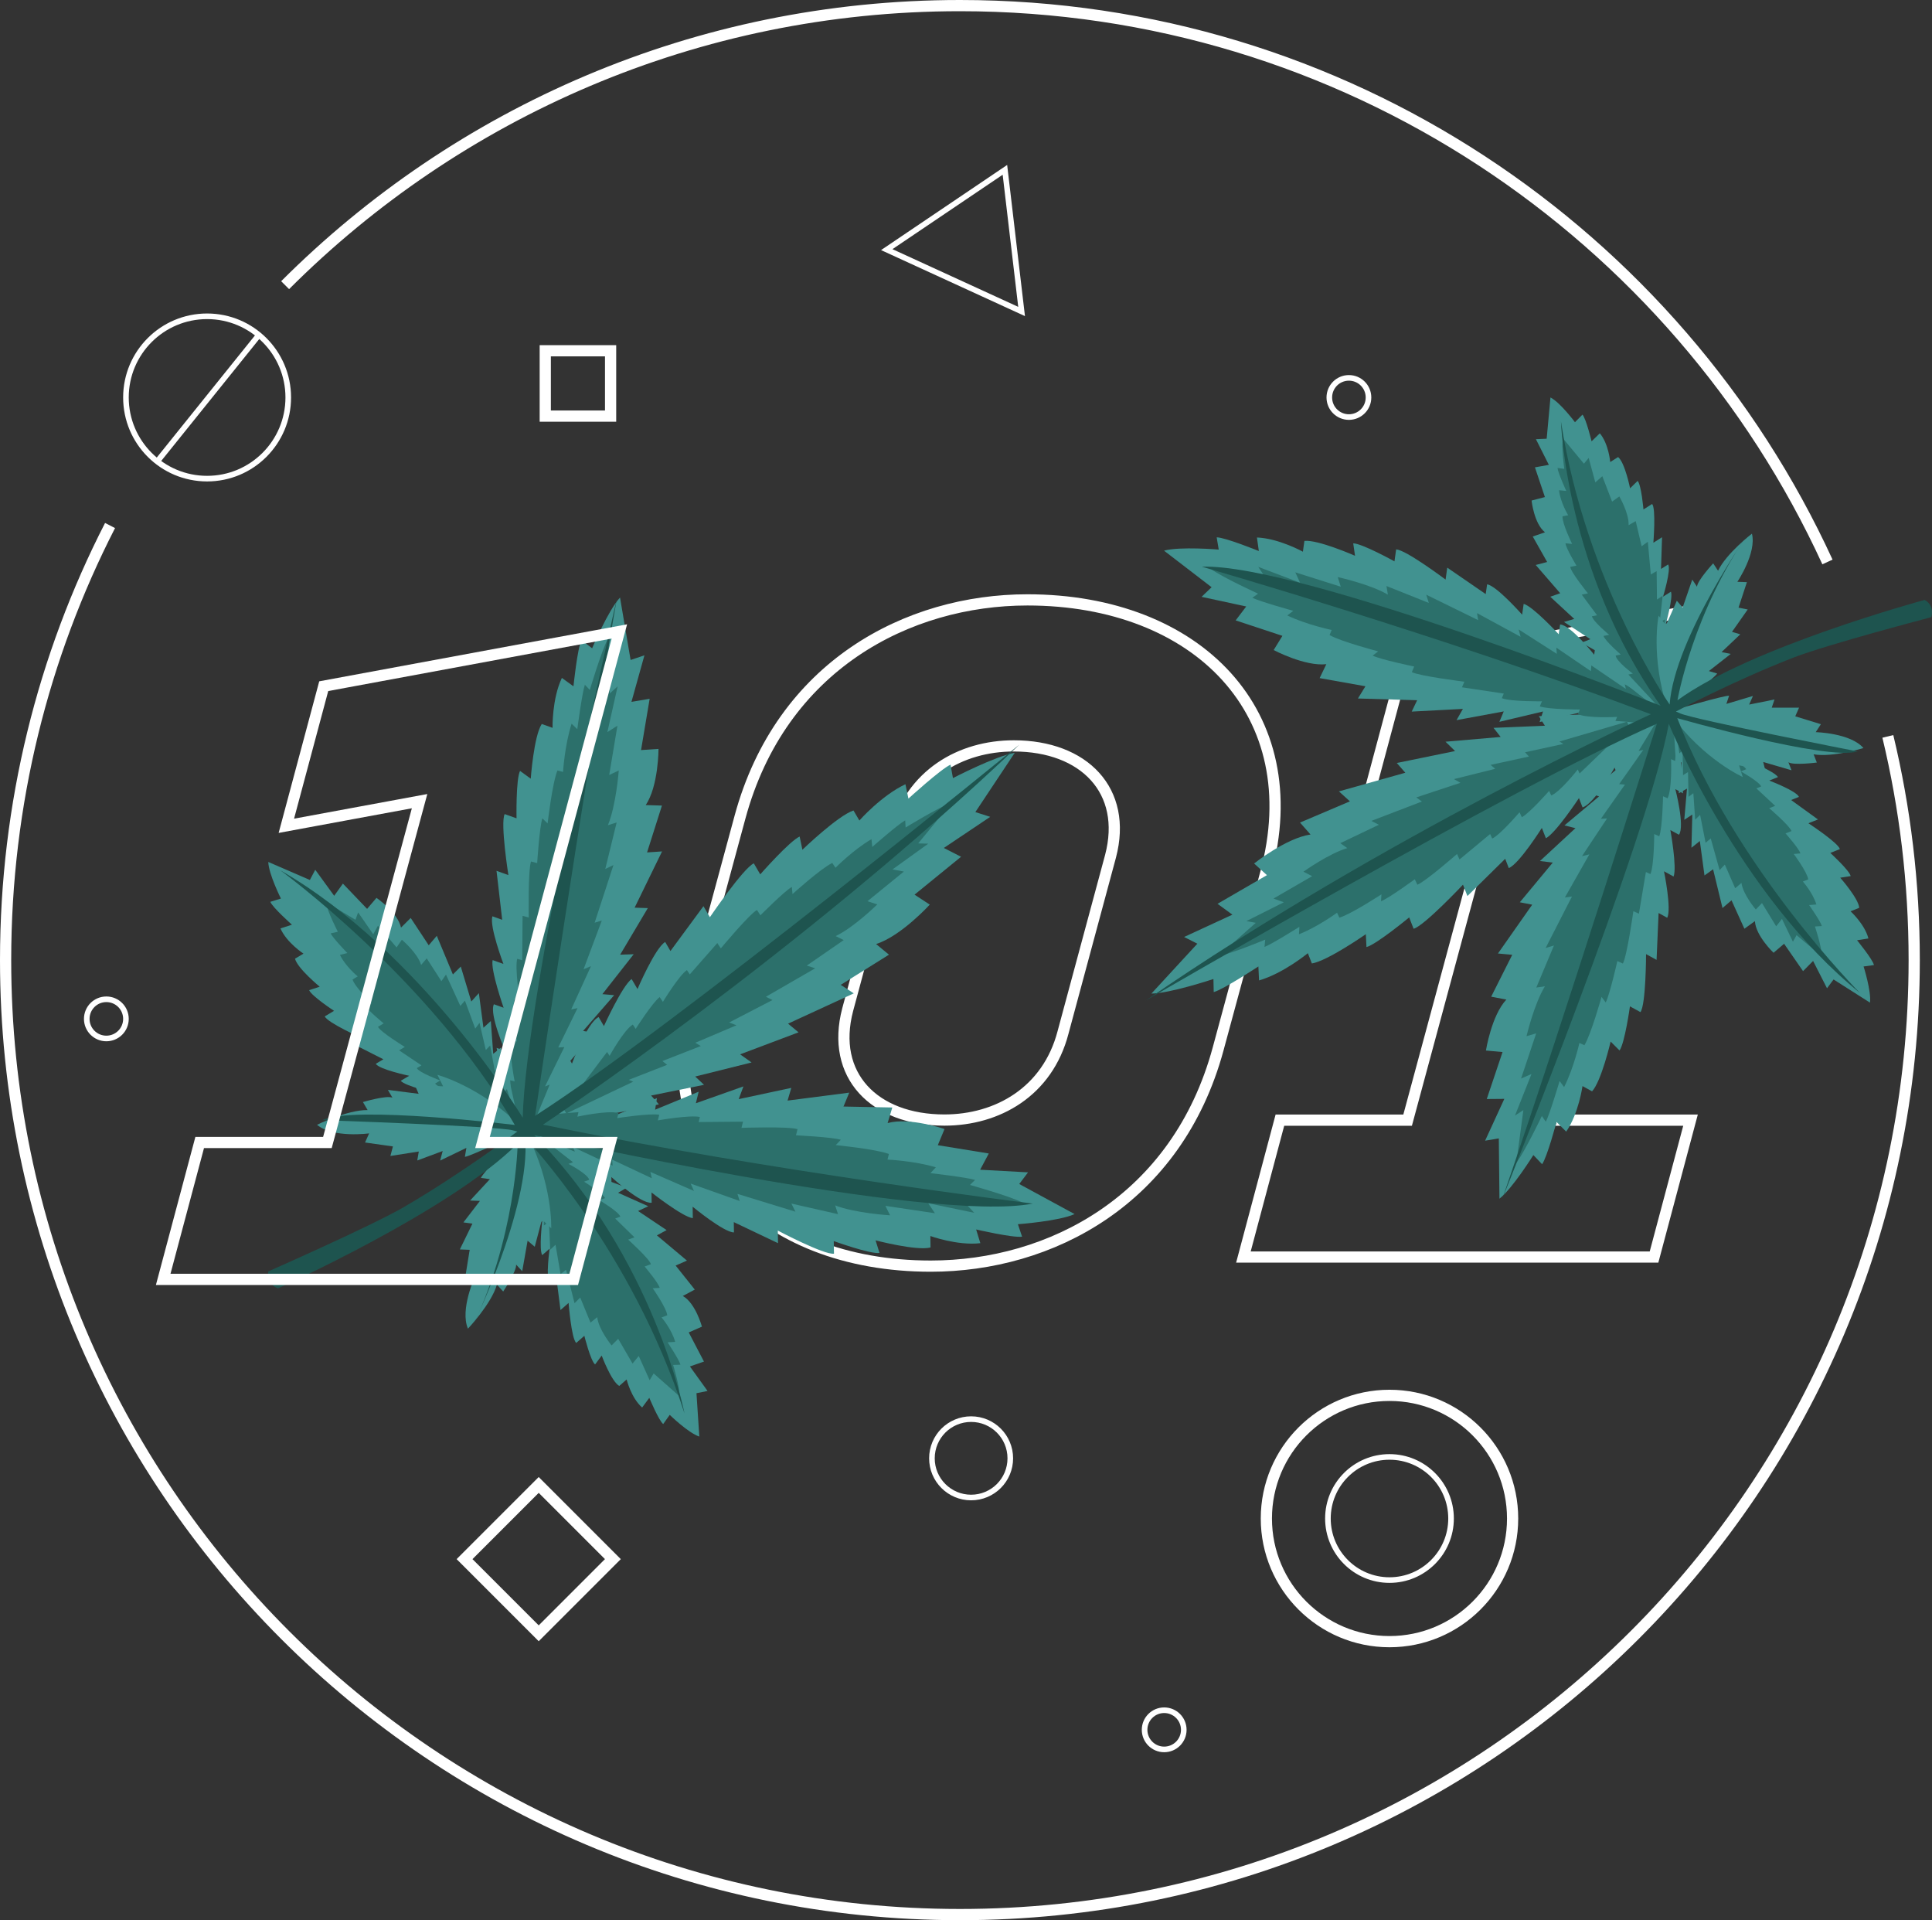 <?xml version="1.0" encoding="utf-8"?>
<svg xmlns="http://www.w3.org/2000/svg" id="b" viewBox="0 0 610.39 606.54">
  <rect x="0" y="0" width="610.39" height="606.54" fill="#333333" stroke="none"/>
  <g id="c">
    <path d="m218.8,313.45l15-55.35c12.98-47.85,53.05-68.61,90.8-68.61,53.61,0,89.07,35.74,75.24,86.49l-14.99,55.35c-12.98,47.85-53.05,68.61-90.8,68.61-53.62,0-89.07-35.76-75.24-86.49Zm117.05,12.68l15-55.63c5.48-20.76-8.37-34.89-30.56-34.89-16.73,0-32.57,8.93-37.47,27.67l-15,55.63c-5.48,20.76,8.36,34.89,30.56,34.89,16.73,0,32.57-8.93,37.47-27.67Z" style="fill:none; stroke:#fff; stroke-miterlimit:10; stroke-width:3.54px;"/>
    <path d="m90.08,90.08C144.63,35.53,220.02,1.77,303.27,1.77c121.63,0,226.43,72.01,274.09,175.74" style="fill:none; stroke:#fff; stroke-miterlimit:10; stroke-width:3.54px;"/>
    <path d="m596.44,232.61c5.45,22.67,8.33,46.33,8.33,70.66,0,166.51-134.99,301.5-301.5,301.5S1.77,469.78,1.77,303.27c0-49.44,11.9-96.11,33-137.27" style="fill:none; stroke:#fff; stroke-miterlimit:10; stroke-width:3.54px;"/>
    <path d="m301.04,245.8s13.37-6.95,19.56-8.01l-12.45,18.73,4.7,1.5-14.66,9.83,5.45,2.78-14.7,11.97,4.81,3.15s-9.07,9.96-16.96,12.45l4.07,3.36-15.24,9.53,4.12,2.69-20.76,9.57,3.31,2.74-18.46,6.95,3.62,2.57-17.81,4.44,2.79,2.62-16.73,3.38,2.48,2.79-16.73,3.38,2.25,1.66-28.7,9.09-1.54-2.64,15.76-26.9,1.49,2.53s4.76-12.98,8.43-14.69l1.66,2.85s5.77-12.71,8.75-14.87l1.86,3.17s5.57-13.03,8.75-14.87l1.66,2.85,10.43-14.16,2.03,3.48s10.52-15.47,13.88-17.01l2.03,3.48s9.3-10.56,12.45-11.95l.87,4.17s11.16-10.75,16.14-12.4l1.86,3.17s6.9-7.85,14.55-11.46l.95,4.54s10.26-9.37,13.3-10.72l.76,4.23-.05.05Z" style="fill:#419290;"/>
    <path d="m286.1,261.41s10.1-6.24,14.55-7.87l-10.56,12.87,3.18.09-11.28,8.12,3.57.69-11.49,9.36,3.1,1.01s-7.34,7.25-13.16,10.01l2.55,1.26-11.67,8.05,2.65.87-15.56,8.98,2.07,1.04-13.69,7.09,2.32.88-13,5.52,1.73,1.04-12.13,4.74,1.48,1.2-12.13,4.74,1.43.58-21.11,10.03-.83-1.27,13.67-18.14.8,1.22s4.58-8.28,7.34-9.88l.9,1.36s5.27-8.29,7.59-10.05l1.01,1.52s5.16-8.45,7.59-10.04l.9,1.36,8.7-9.9,1.11,1.68s8.9-10.68,11.41-12.13l1.11,1.68s7.57-7.64,9.92-8.96l.21,2.26s8.89-8.06,12.57-9.83l1.01,1.52s5.61-5.68,11.37-9.04l.25,2.46s8.12-7.13,10.4-8.4l.14,2.32-.02-.02Z" style="fill:#2c706b;"/>
    <path d="m321.61,386.7s12.89-.94,17.9-3.2l-17.49-9.5,2.78-3.68-15.14-.83,2.74-5.13-16.11-2.62,2.12-5.11s-11.09-3.8-17.98-1.88l1.48-4.92-15.42-.3,1.82-4.39-19.49,2.51,1.18-4.01-16.62,3.55,1.5-4.02-15.03,5.32.88-3.64-13.76,5.68.57-3.64-13.76,5.68.9-2.55-25.08,6.95.05,3.02,23.55,14.71-.05-2.9s9.28,8.54,12.73,8.12l-.05-3.25s9.9,7.8,13.05,8.12l-.05-3.62s9.9,8.17,13.05,8.12l-.05-3.25,13.97,6.65-.07-3.98s14.62,7.73,17.75,7.3l-.07-3.98s11.53,4.17,14.45,3.75l-1.24-3.98s12.96,3.4,17.36,2.25l-.05-3.62s8.56,3.11,15.79,2.26l-1.33-4.33s11.69,2.71,14.52,2.28l-1.33-3.96v.02Z" style="fill:#419290;"/>
    <path d="m187.07,204.79s5.06-11.99,8.82-16.04l3.34,19.72,4.37-1.47-4.1,14.7,5.75-.97-2.72,16.2,5.52-.37s0,11.79-4.05,17.74l5.13.16-4.7,14.8,4.74-.32-8.67,17.77,4.17.14-8.74,14.71,4.28-.14-9.9,12.61,3.73.32-9.82,11.3,3.62.62-9.81,11.3,2.71-.04-14.7,21.68-2.85-1.03-6.31-27.18,2.72.97s-5.09-11.58-3.57-14.75l3.08,1.1s-4.19-11.94-3.47-15.05l3.41,1.22s-4.54-12.06-3.47-15.05l3.08,1.1-1.79-15.46,3.75,1.34s-2.6-16.41-1.18-19.27l3.75,1.34s-.23-12.32,1.11-14.98l3.38,2.46s.97-13.46,3.48-17.28l3.41,1.22s-.2-9.16,2.95-15.77l3.66,2.65s1.22-12.02,2.53-14.59l3.33,2.55.02.04Z" style="fill:#419290;"/>
    <path d="m306.45,374.3s12.2,3.38,16.73,5.61l-17.65.74,2.26,2.44-14.52-3.01,2.09,3.15-15.63-2.33,1.48,2.99s-10.96-.64-17.35-3.13l.9,2.76-14.73-3.34,1.27,2.56-18.32-5.62.72,2.25-15.49-5.5,1.03,2.32-13.77-6.01.46,2-12.54-5.89.16,1.91-12.54-5.89.6,1.47-23.18-9.07.35-1.47,23.98-1.93-.35,1.42s9.73-2.12,12.98-1.13l-.39,1.59s10.24-1.61,13.28-1.06l-.44,1.77s10.29-1.79,13.28-1.06l-.39,1.59,14.01-.12-.48,1.95s14.75-.51,17.7.41l-.48,1.95s11.42.55,14.16,1.41l-1.59,1.68s12.71,1.26,16.78,2.81l-.44,1.77s8.49.39,15.28,2.44l-1.71,1.84s11.44,1.31,14.09,2.14l-1.68,1.66.07-.04Z" style="fill:#2c706b;"/>
    <path d="m186.33,218s3.57-12.13,5.91-16.64l.42,17.67,2.48-2.23-3.25,14.46,3.18-2.03-2.6,15.58,3.02-1.43s-.81,10.95-3.43,17.28l2.76-.85-3.59,14.68,2.58-1.24-5.94,18.21,2.26-.69-5.76,15.39,2.33-.97-6.24,13.67,2-.42-6.1,12.43,1.93-.12-6.1,12.43,1.47-.57-9.48,23.02-1.47-.39-1.52-24.01,1.41.37s-1.95-9.76-.9-13l1.59.42s-1.43-10.27-.83-13.3l1.77.46s-1.61-10.31-.83-13.3l1.59.43.11-14.01,1.95.51s-.26-14.75.71-17.68l1.95.51s.74-11.42,1.64-14.15l1.66,1.61s1.47-12.7,3.1-16.73l1.77.46s.53-8.47,2.71-15.24l1.8,1.75s1.5-11.4,2.39-14.04l1.63,1.7h-.05Z" style="fill:#2c706b;"/>
    <path d="m88.77,283.87s-3.89-7.75-4.01-11.6l13.14,5.69,1.7-3.22,5.98,8.22,2.76-3.85,7.64,7.98,2.97-3.48s6.7,4.6,7.75,9.39l3.06-3.04,5.69,8.63,2.55-2.99,5.09,12.2,2.49-2.48,3.32,11.03,2.39-2.65,1.45,10.93,2.33-2.12.76,10.36,2.44-1.95.76,10.36,1.54-1.66,3.84,17.36-2.23,1.33-19.1-6.81,2.14-1.27s-9.53-1.45-10.45-3.61l2.4-1.43s-9.21-2.14-10.56-3.79l2.67-1.59s-9.48-1.98-10.56-3.78l2.4-1.43-9.81-4.97,2.93-1.75s-10.82-4.85-11.63-6.83l2.93-1.75s-7.14-4.69-7.87-6.54l3.34-1.08s-7.09-5.85-7.8-8.86l2.67-1.59s-5.31-3.47-7.27-7.96l3.62-1.18s-6.12-5.45-6.83-7.23l3.36-1.03-.02.04Z" style="fill:#419290;"/>
    <path d="m106.72,294.27s-3.32-6.35-3.77-9.34l9.35,5.61.85-2.33,4.77,6.91,1.5-2.72,5.87,6.86,1.68-2.42s4.93,4.17,6.08,7.96l1.77-2.07,4.63,7.2,1.45-2.07,4.54,9.89,1.45-1.68,3.25,8.84,1.36-1.82,1.98,8.58,1.38-1.43,1.47,8.08,1.47-1.27,1.47,8.08.88-1.13,4.17,13.78-1.38.81-13.48-7.02,1.33-.78s-6.54-2-7.36-3.75l1.49-.88s-6.4-2.49-7.45-3.89l1.64-.97s-6.56-2.39-7.44-3.89l1.48-.89-7.06-4.74,1.8-1.08s-7.73-4.74-8.47-6.35l1.8-1.08s-5.23-4.28-5.91-5.77l2.14-.53s-5.3-5.16-6.07-7.57l1.64-.97s-3.89-3.17-5.62-6.81l2.33-.58s-4.61-4.77-5.27-6.21l2.17-.48.02-.07Z" style="fill:#2c706b;"/>
    <path d="m211.62,446.95s5.82,5.68,9.32,6.83l-.9-13.7,3.5-.71-5.57-7.74,4.44-1.54-4.81-9.21,4.17-1.82s-2.02-7.46-6.05-9.69l3.79-2.02-6.05-7.59,3.57-1.57-9.5-7.97,3.08-1.66-9.02-6.03,3.22-1.5-9.53-4.26,2.72-1.61-9.25-3.47,2.58-1.75-9.25-3.47,2.02-.99-14.64-8.2-1.95,1.7-.04,19.52,1.86-1.65s-1.8,9.23-.12,10.66l2.1-1.84s-1.08,9.11,0,10.8l2.34-2.05s-1.31,9.32,0,10.81l2.1-1.84,1.33,10.43,2.56-2.25s.88,11.33,2.42,12.63l2.56-2.25s1.95,7.87,3.39,9.05l2.09-2.81s3.02,8.14,5.55,9.6l2.33-2.05s1.43,5.85,4.9,8.86l2.26-3.06s2.97,7.14,4.39,8.28l2.03-2.85.04-.02Z" style="fill:#419290;"/>
    <path d="m164.15,357.89s-15.65,7.43-17.28,7.53l.48-2.83-8.29,4,.8-3.01-8.03,2.99.48-2.83-8.97,1.4.8-3.01-8.81-1.24,1.29-2.88s-11.41,1.56-16.46-2.72c0,0,9.57-4.72,15.98-4.65l-1.48-2.53s7.5-2.21,9.32-1.38l-1.43-2.46,9.71,1.24-1.17-2.72,8.9.35-1.8-3.62s13.49,3.57,26.49,16.39" style="fill:#419290;"/>
    <path d="m212.68,431.19s2.12,6.84,2.02,9.87l-8.19-7.22-1.26,2.14-3.45-7.66-1.96,2.4-4.53-7.82-2.09,2.09s-4.1-5-4.54-8.93l-2.12,1.72-3.25-7.92-1.79,1.79-2.69-10.56-1.73,1.38-1.59-9.28-1.68,1.56-.39-8.79-1.61,1.15.04-8.21-1.68.99.04-8.21-1.08.96-1.61-14.31,1.5-.55,11.99,9.34-1.43.53s6.08,3.15,6.56,5.02l-1.63.6s5.83,3.61,6.63,5.18l-1.8.67s6.01,3.54,6.63,5.18l-1.63.6,6.08,5.94-1.98.73s6.74,6.07,7.18,7.76l-1.98.73s4.37,5.15,4.76,6.75l-2.21.12s4.28,6.05,4.6,8.54l-1.8.67s3.25,3.82,4.3,7.73l-2.4.14s3.68,5.52,4.05,7.07l-2.23.07-.04.02Z" style="fill:#2c706b;"/>
    <path d="m164.22,357.79s-11.71,12.75-12.29,14.29l2.85.39-6.26,6.75,3.11.12-5.22,6.79,2.85.39-3.98,8.15,3.11.12-1.42,8.77,3.13-.39s-4.86,10.45-2.26,16.53c0,0,7.34-7.75,9.16-13.9l1.98,2.16s4.33-6.51,4.08-8.51l1.93,2.1,1.7-9.64,2.26,1.91,2.28-8.61,2.92,2.79s.57-13.93-7.83-30.15" style="fill:#419290;"/>
    <path d="m84.74,401.66s-.65,3.98,3.09,5.3c0,0,54.55-24.47,75.72-45.75,0,0-.37,29.95-15.22,59.86,0,0,19.5-39.42,17.58-61.66,0,0,33.69,35.17,50.35,87.06,0,0-9.39-48.91-47.45-87.9,0,0,125.5,27.99,157.49,21.61,0,0-81.91-10.03-154.75-24.92,0,0,81.38-54.25,150.5-120.05,0,0-108.75,88.91-153,117.26,0,0,15-101.8,25.84-163.36,0,0-28.82,124.72-29.74,163.94,0,0-31.83-52.4-76.59-78.14,0,0,47.11,34.15,74.09,80.44,0,0-51.23-6.24-60.8-1.52,0,0,55.07,1.89,60.09,3.2l1.5.39s-17.1,12.94-35.81,23.85c-10.26,5.98-42.94,20.37-42.94,20.37l.04.02Z" style="fill:#1e544f;"/>
    <path d="m438.99,518.56c21.49,0,38.9-17.42,38.9-38.9s-17.42-38.9-38.9-38.9-38.9,17.42-38.9,38.9,17.42,38.9,38.9,38.9Z" style="fill:none; stroke:#fff; stroke-miterlimit:10; stroke-width:3.54px;"/>
    <path d="m438.99,499.11c10.74,0,19.45-8.71,19.45-19.45s-8.71-19.45-19.45-19.45-19.45,8.71-19.45,19.45,8.71,19.45,19.45,19.45Z" style="fill:none; stroke:#fff; stroke-miterlimit:10; stroke-width:1.77px;"/>
    <path d="m65.43,151.19c14.16,0,25.64-11.48,25.64-25.64s-11.48-25.64-25.64-25.64-25.64,11.48-25.64,25.64,11.48,25.64,25.64,25.64Z" style="fill:none; stroke:#fff; stroke-miterlimit:10; stroke-width:1.77px;"/>
    <path d="m306.81,473.03c6.84,0,12.38-5.54,12.38-12.38s-5.54-12.38-12.38-12.38-12.38,5.54-12.38,12.38,5.54,12.38,12.38,12.38Z" style="fill:none; stroke:#fff; stroke-miterlimit:10; stroke-width:1.77px;"/>
    <path d="m33.6,328.03c3.42,0,6.19-2.77,6.19-6.19s-2.77-6.19-6.19-6.19-6.19,2.77-6.19,6.19,2.77,6.19,6.19,6.19Z" style="fill:none; stroke:#fff; stroke-miterlimit:10; stroke-width:1.77px;"/>
    <path d="m426.17,131.74c3.42,0,6.19-2.77,6.19-6.19s-2.77-6.19-6.19-6.19-6.19,2.77-6.19,6.19,2.77,6.19,6.19,6.19Z" style="fill:none; stroke:#fff; stroke-miterlimit:10; stroke-width:1.77px;"/>
    <path d="m367.81,552.6c3.42,0,6.19-2.77,6.19-6.19s-2.77-6.19-6.19-6.19-6.19,2.77-6.19,6.19,2.77,6.19,6.19,6.19Z" style="fill:none; stroke:#fff; stroke-miterlimit:10; stroke-width:1.77px;"/>
    <path d="m193.63,492.49l-23.43-23.43-23.43,23.43,23.43,23.43,23.43-23.43Z" style="fill:none; stroke:#fff; stroke-miterlimit:10; stroke-width:3.54px;"/>
    <path d="m192.91,131.44v-20.64h-20.64v20.64h20.64Z" style="fill:none; stroke:#fff; stroke-miterlimit:10; stroke-width:3.54px;"/>
    <path d="m322.76,98.39l-5.27-44.74-37.33,25.2,42.6,19.54Z" style="fill:none; stroke:#fff; stroke-miterlimit:10; stroke-width:1.77px;"/>
    <path d="m49.67,145.76l32.13-39.95" style="fill:none; stroke:#fff; stroke-miterlimit:10; stroke-width:1.77px;"/>
    <path d="m536.99,192.38l-43.24,161.45h40.35l-11.53,43.24h-129.73l11.53-43.24h40.35l29.12-107.82-42.09,7.78,11.81-44.1,93.4-17.31Z" style="fill:none; stroke:#fff; stroke-miterlimit:10; stroke-width:3.54px;"/>
    <path d="m51.56,404.13l11.53-43.24h40.35l29.12-107.82-42.09,7.78,11.81-44.1,93.4-17.29-43.24,161.43h40.35l-11.53,43.24H51.56Z" style="fill:none; stroke:#fff; stroke-miterlimit:10; stroke-width:3.54px;"/>
    <path d="m383.36,309.25s-13.62,4.53-19.59,4.6l14.52-15.76-4.19-2.12,15.26-7.05-4.7-3.43,15.61-9.05-4.05-3.68s10.03-8.01,17.82-9.16l-3.32-3.77,15.77-6.7-3.47-3.15,20.97-5.89-2.69-3.08,18.41-3.77-3.02-2.95,17.42-1.5-2.25-2.88,16.23-.67-1.91-3.01,16.23-.67-1.86-1.91,28.36-4.24,1.06,2.72-18.85,22.95-1.01-2.6s-6.42,11.49-10.13,12.56l-1.13-2.94s-7.32,11.09-10.45,12.68l-1.27-3.25s-7.2,11.42-10.45,12.68l-1.13-2.93-11.94,11.76-1.4-3.59s-12.22,13-15.6,13.93l-1.4-3.59s-10.33,8.54-13.49,9.37l-.2-4.07s-12.1,8.45-17.05,9.25l-1.27-3.25s-7.66,6.35-15.42,8.61l-.21-4.42s-11.05,7.29-14.11,8.1l-.09-4.08-.04-.04Z" style="fill:#419290;"/>
    <path d="m399.75,296.8s-10.43,4.35-14.87,5.24l11.87-10.54-2.97-.55,11.83-5.94-3.27-1.18,12.22-7.07-2.76-1.41s7.99-5.73,13.86-7.45l-2.21-1.56,12.18-5.82-2.37-1.22,15.98-6.12-1.79-1.29,13.95-4.62-2.05-1.17,13.05-3.25-1.47-1.24,12.11-2.63-1.22-1.36,12.11-2.63-1.26-.76,21.36-6.26.6,1.33-15.58,15.03-.58-1.27s-5.55,7.11-8.38,8.2l-.66-1.43s-6.19,7.02-8.63,8.31l-.73-1.57s-6.12,7.18-8.63,8.31l-.65-1.43-9.67,8.03-.79-1.73s-9.96,8.72-12.54,9.71l-.8-1.73s-8.26,6.05-10.68,6.95l.14-2.18s-9.57,6.26-13.3,7.37l-.72-1.57s-6.14,4.51-12.04,6.81l.14-2.35s-8.7,5.48-11.03,6.35l.21-2.19.02-.09Z" style="fill:#2c706b;"/>
    <path d="m385.07,173.6s-12.27-1.04-17.31.34l15.03,11.55-3.17,3.04,14.11,3.04-3.34,4.4,14.77,4.88-2.76,4.49s9.87,5.23,16.64,4.46l-2.12,4.4,14.47,2.58-2.37,3.86,18.71.55-1.72,3.59,16.18-.85-2.02,3.55,14.92-2.76-1.38,3.29,13.79-3.27-1.08,3.34,13.79-3.27-1.24,2.26,24.63-2.79.41-2.85-19.96-17.36-.39,2.74s-7.45-9.42-10.77-9.55l-.44,3.08s-8.14-8.82-11.07-9.59l-.48,3.41s-8.1-9.16-11.07-9.58l-.44,3.08-12.15-8.35-.53,3.77s-12.59-9.46-15.62-9.53l-.53,3.77s-10.22-5.66-13.03-5.69l.57,3.93s-11.69-5.15-15.99-4.7l-.48,3.41s-7.59-4.21-14.52-4.49l.6,4.28s-10.59-4.3-13.32-4.33l.66,3.93v-.03Z" style="fill:#419290;"/>
    <path d="m484.43,364.88s-6.56,10.52-10.7,13.76l-.2-19.05-4.33.73,6.07-13.21-5.55.05,4.99-14.84-5.25-.48s1.75-11.09,6.45-16.09l-4.79-.92,6.65-13.23-4.51-.41,10.82-15.42-3.91-.76,10.41-12.54-4.05-.49,11.21-10.38-3.47-.87,10.93-9.16-3.32-1.13,10.93-9.16-2.55-.37,17.06-18.2,2.53,1.38,1.87,26.51-2.42-1.33s3.06,11.67,1.15,14.41l-2.72-1.48s2.16,11.86,1.01,14.68l-3.02-1.66s2.46,12.02,1.01,14.68l-2.72-1.49-.64,14.8-3.32-1.82s-.02,15.83-1.77,18.32l-3.32-1.82s-1.63,11.64-3.29,13.93l-2.81-2.81s-2.92,12.52-5.87,15.72l-3.02-1.66s-1.2,8.65-5.15,14.39l-3.06-3.06s-2.95,11.12-4.56,13.35l-2.74-2.88h-.02Z" style="fill:#419290;"/>
    <path d="m397.49,187.53s-10.96-5-14.91-7.78l16.71,1.95-1.77-2.64,13.21,5-1.49-3.27,14.36,4.54-.96-3.04s10.22,2.23,15.84,5.54l-.44-2.72,13.37,5.34-.81-2.6,16.39,8.03-.34-2.21,13.76,7.48-.62-2.33,12.06,7.71-.14-1.95,10.91,7.43.14-1.82,10.91,7.43-.34-1.47,20.46,12.01-.57,1.33-22.85-1.77.55-1.27s-9.48.53-12.38-.88l.6-1.45s-9.88,0-12.66-.99l.67-1.61s-9.96.14-12.66-.99l.6-1.45-13.19-1.98.74-1.77s-13.95-1.73-16.59-3.02l.74-1.77s-10.66-2.21-13.12-3.45l1.75-1.34s-11.78-3.08-15.37-5.15l.67-1.61s-7.92-1.64-14.02-4.58l1.89-1.47s-10.56-2.93-12.93-4.12l1.82-1.31-.04.04Z" style="fill:#2c706b;"/>
    <path d="m487.1,352.57s-5.18,10.88-8.04,14.76l2.23-16.67-2.65,1.71,5.22-13.12-3.29,1.43,4.77-14.27-3.06.9s2.4-10.19,5.82-15.76l-2.72.39,5.57-13.28-2.62.78,8.31-16.25-2.23.3,7.73-13.62-2.33.57,7.92-11.92-1.95.11,7.6-10.79-1.82-.16,7.6-10.79-1.47.32,12.36-20.25,1.33.58-2.16,22.83-1.27-.57s.37,9.48-1.1,12.36l-1.43-.64s-.18,9.88-1.2,12.64l-1.59-.71s-.02,9.96-1.2,12.64l-1.43-.64-2.21,13.16-1.75-.78s-1.96,13.92-3.31,16.53l-1.75-.78s-2.4,10.63-3.68,13.07l-1.31-1.77s-3.27,11.72-5.41,15.28l-1.59-.71s-1.77,7.89-4.83,13.93l-1.43-1.91s-3.11,10.5-4.35,12.86l-1.27-1.84v.04Z" style="fill:#2c706b;"/>
    <path d="m588.75,305.2s2.51,7.87,2.05,11.51l-11.51-7.32-2.07,2.78-4.4-8.63-3.17,3.22-5.99-8.65-3.33,2.85s-5.62-5.34-5.89-9.99l-3.32,2.4-4.07-8.98-2.85,2.44-2.97-12.24-2.72,1.95-1.47-10.88-2.65,2.14.27-10.5-2.53,1.66.85-9.85-2.6,1.47.85-9.85-1.7,1.33-1.01-16.9,2.28-.92,16.94,9.27-2.19.87s8.75,2.79,9.28,4.95l-2.48.99s8.35,3.38,9.37,5.15l-2.74,1.1s8.61,3.27,9.37,5.15l-2.48.99,8.49,6.14-3.02,1.2s9.46,6.19,9.94,8.17l-3.02,1.2s6.01,5.48,6.44,7.32l-3.31.51s5.8,6.56,6.01,9.51l-2.74,1.1s4.47,4.05,5.64,8.58l-3.59.57s4.95,6.03,5.34,7.83l-3.32.46.02-.07Z" style="fill:#419290;"/>
    <path d="m573.42,292.71s2.19,6.47,2.16,9.36l-7.98-6.67-1.15,2.07-3.47-7.21-1.82,2.34-4.49-7.34-1.95,2.03s-4.02-4.67-4.53-8.4l-1.98,1.68-3.27-7.46-1.66,1.73-2.79-9.99-1.63,1.36-1.73-8.81-1.56,1.52-.58-8.36-1.52,1.13-.16-7.82-1.57.99-.16-7.82-1.01.94-1.87-13.58,1.41-.57,11.64,8.61-1.36.55s5.85,2.87,6.37,4.63l-1.52.6s5.64,3.31,6.44,4.77l-1.7.67s5.82,3.24,6.44,4.77l-1.52.6,5.94,5.52-1.87.74s6.56,5.62,7.02,7.23l-1.87.74s4.3,4.81,4.69,6.31l-2.1.18s4.23,5.66,4.58,8.03l-1.7.67s3.18,3.57,4.26,7.25l-2.28.19s3.64,5.18,4.02,6.63l-2.1.12-.04.04Z" style="fill:#2c706b;"/>
    <path d="m497.59,133.37s-4.63-6.23-7.74-7.82l-1.2,13.03-3.4.14,4.09,8.12-4.4.78,3.15,9.39-4.21,1.1s.78,7.32,4.24,10.03l-3.87,1.33,4.55,8.05-3.61.94,7.74,8.93-3.15,1.1,7.59,7.02-3.25.94,8.33,5.45-2.79,1.1,8.17,4.65-2.71,1.26,8.17,4.65-2.05.62,12.55,9.9,2.09-1.31,2.95-18.37-2,1.26s3.08-8.42,1.72-10.01l-2.25,1.42s2.37-8.42,1.61-10.17l-2.49,1.57s2.62-8.58,1.61-10.17l-2.25,1.41.32-10.01-2.74,1.73s.87-10.8-.39-12.24l-2.74,1.73s-.66-7.71-1.84-9.02l-2.39,2.34s-1.63-8.12-3.78-9.87l-2.49,1.57s-.48-5.73-3.29-9.07l-2.6,2.53s-1.73-7.16-2.88-8.43l-2.35,2.37v.05Z" style="fill:#419290;"/>
    <path d="m528.91,224.26s15.83-4.63,17.38-4.49l-.87,2.58,8.4-2.51-1.2,2.72,8.01-1.61-.87,2.58h8.63l-1.2,2.74,8.1,2.49-1.64,2.51s10.96.25,15.08,5.02c0,0-9.71,3.02-15.74,1.98l1.01,2.6s-7.39.96-8.98-.09l.99,2.53-8.95-2.62.69,2.74-8.31-1.68,1.15,3.68s-12.15-5.39-22.46-19.38" style="fill:#419290;"/>
    <path d="m494.21,148.04s-.97-6.76-.42-9.58l6.63,8.01,1.5-1.82,2.1,7.73,2.21-1.96,3.09,8.03,2.28-1.64s3.11,5.32,2.93,9.09l2.25-1.29,1.87,7.94,1.96-1.42.94,10.33,1.84-1.04.11,8.96,1.8-1.2-.94,8.33,1.7-.85-1.26,7.71,1.73-.69-1.26,7.71,1.15-.74-.62,13.69-1.48.3-9.87-10.58,1.43-.28s-5.25-3.87-5.43-5.71l1.61-.32s-4.95-4.28-5.45-5.87l1.79-.35s-5.13-4.23-5.45-5.87l1.61-.32-4.83-6.51,1.96-.39s-5.45-6.72-5.59-8.38l1.96-.39s-3.34-5.5-3.47-7.06l2.1.21s-3.13-6.33-3.04-8.72l1.79-.35s-2.49-4.09-2.88-7.9l2.28.23s-2.64-5.75-2.76-7.25l2.1.27-.02-.04Z" style="fill:#2c706b;"/>
    <path d="m528.82,224.35s12.93-10.24,13.7-11.6l-2.62-.78,6.9-5.41-2.9-.58,5.92-5.61-2.62-.78,4.97-7.07-2.9-.58,2.64-8.05-3.01-.11s6.14-9.11,4.6-15.21c0,0-8.06,6.19-10.7,11.71l-1.54-2.33s-5.06,5.48-5.11,7.39l-1.5-2.26-3.04,8.82-1.84-2.14-3.43,7.76-2.33-3.06s-2.62,13.03,2.86,29.53" style="fill:#419290;"/>
    <path d="m610.18,194.96s1.2-3.66-2.12-5.46c0,0-54.99,14.87-78.09,31.71,0,0,4.83-28.13,23.29-54.04,0,0-24.24,34.16-25.76,55.38,0,0-26.42-38.12-34.34-89.44,0,0,1.52,47.43,31.48,89.81,0,0-113.9-45.11-144.93-43.91,0,0,75.56,21.7,141.86,46.6,0,0-84.69,38.87-159.58,90.43,0,0,115.63-67.37,161.48-87.43,0,0-29.34,93.53-48.75,149.81,0,0,45.78-113.03,52.52-149.78,0,0,22.1,54.06,60.35,84.97,0,0-39.2-39.17-57.68-86.77,0,0,47.27,13.55,56.98,10.52,0,0-51.51-10.01-56.04-12.01l-1.36-.6s18.02-9.62,37.26-17.08c10.56-4.1,43.45-12.73,43.45-12.73v.02Z" style="fill:#1e544f;"/>
  </g>
</svg>